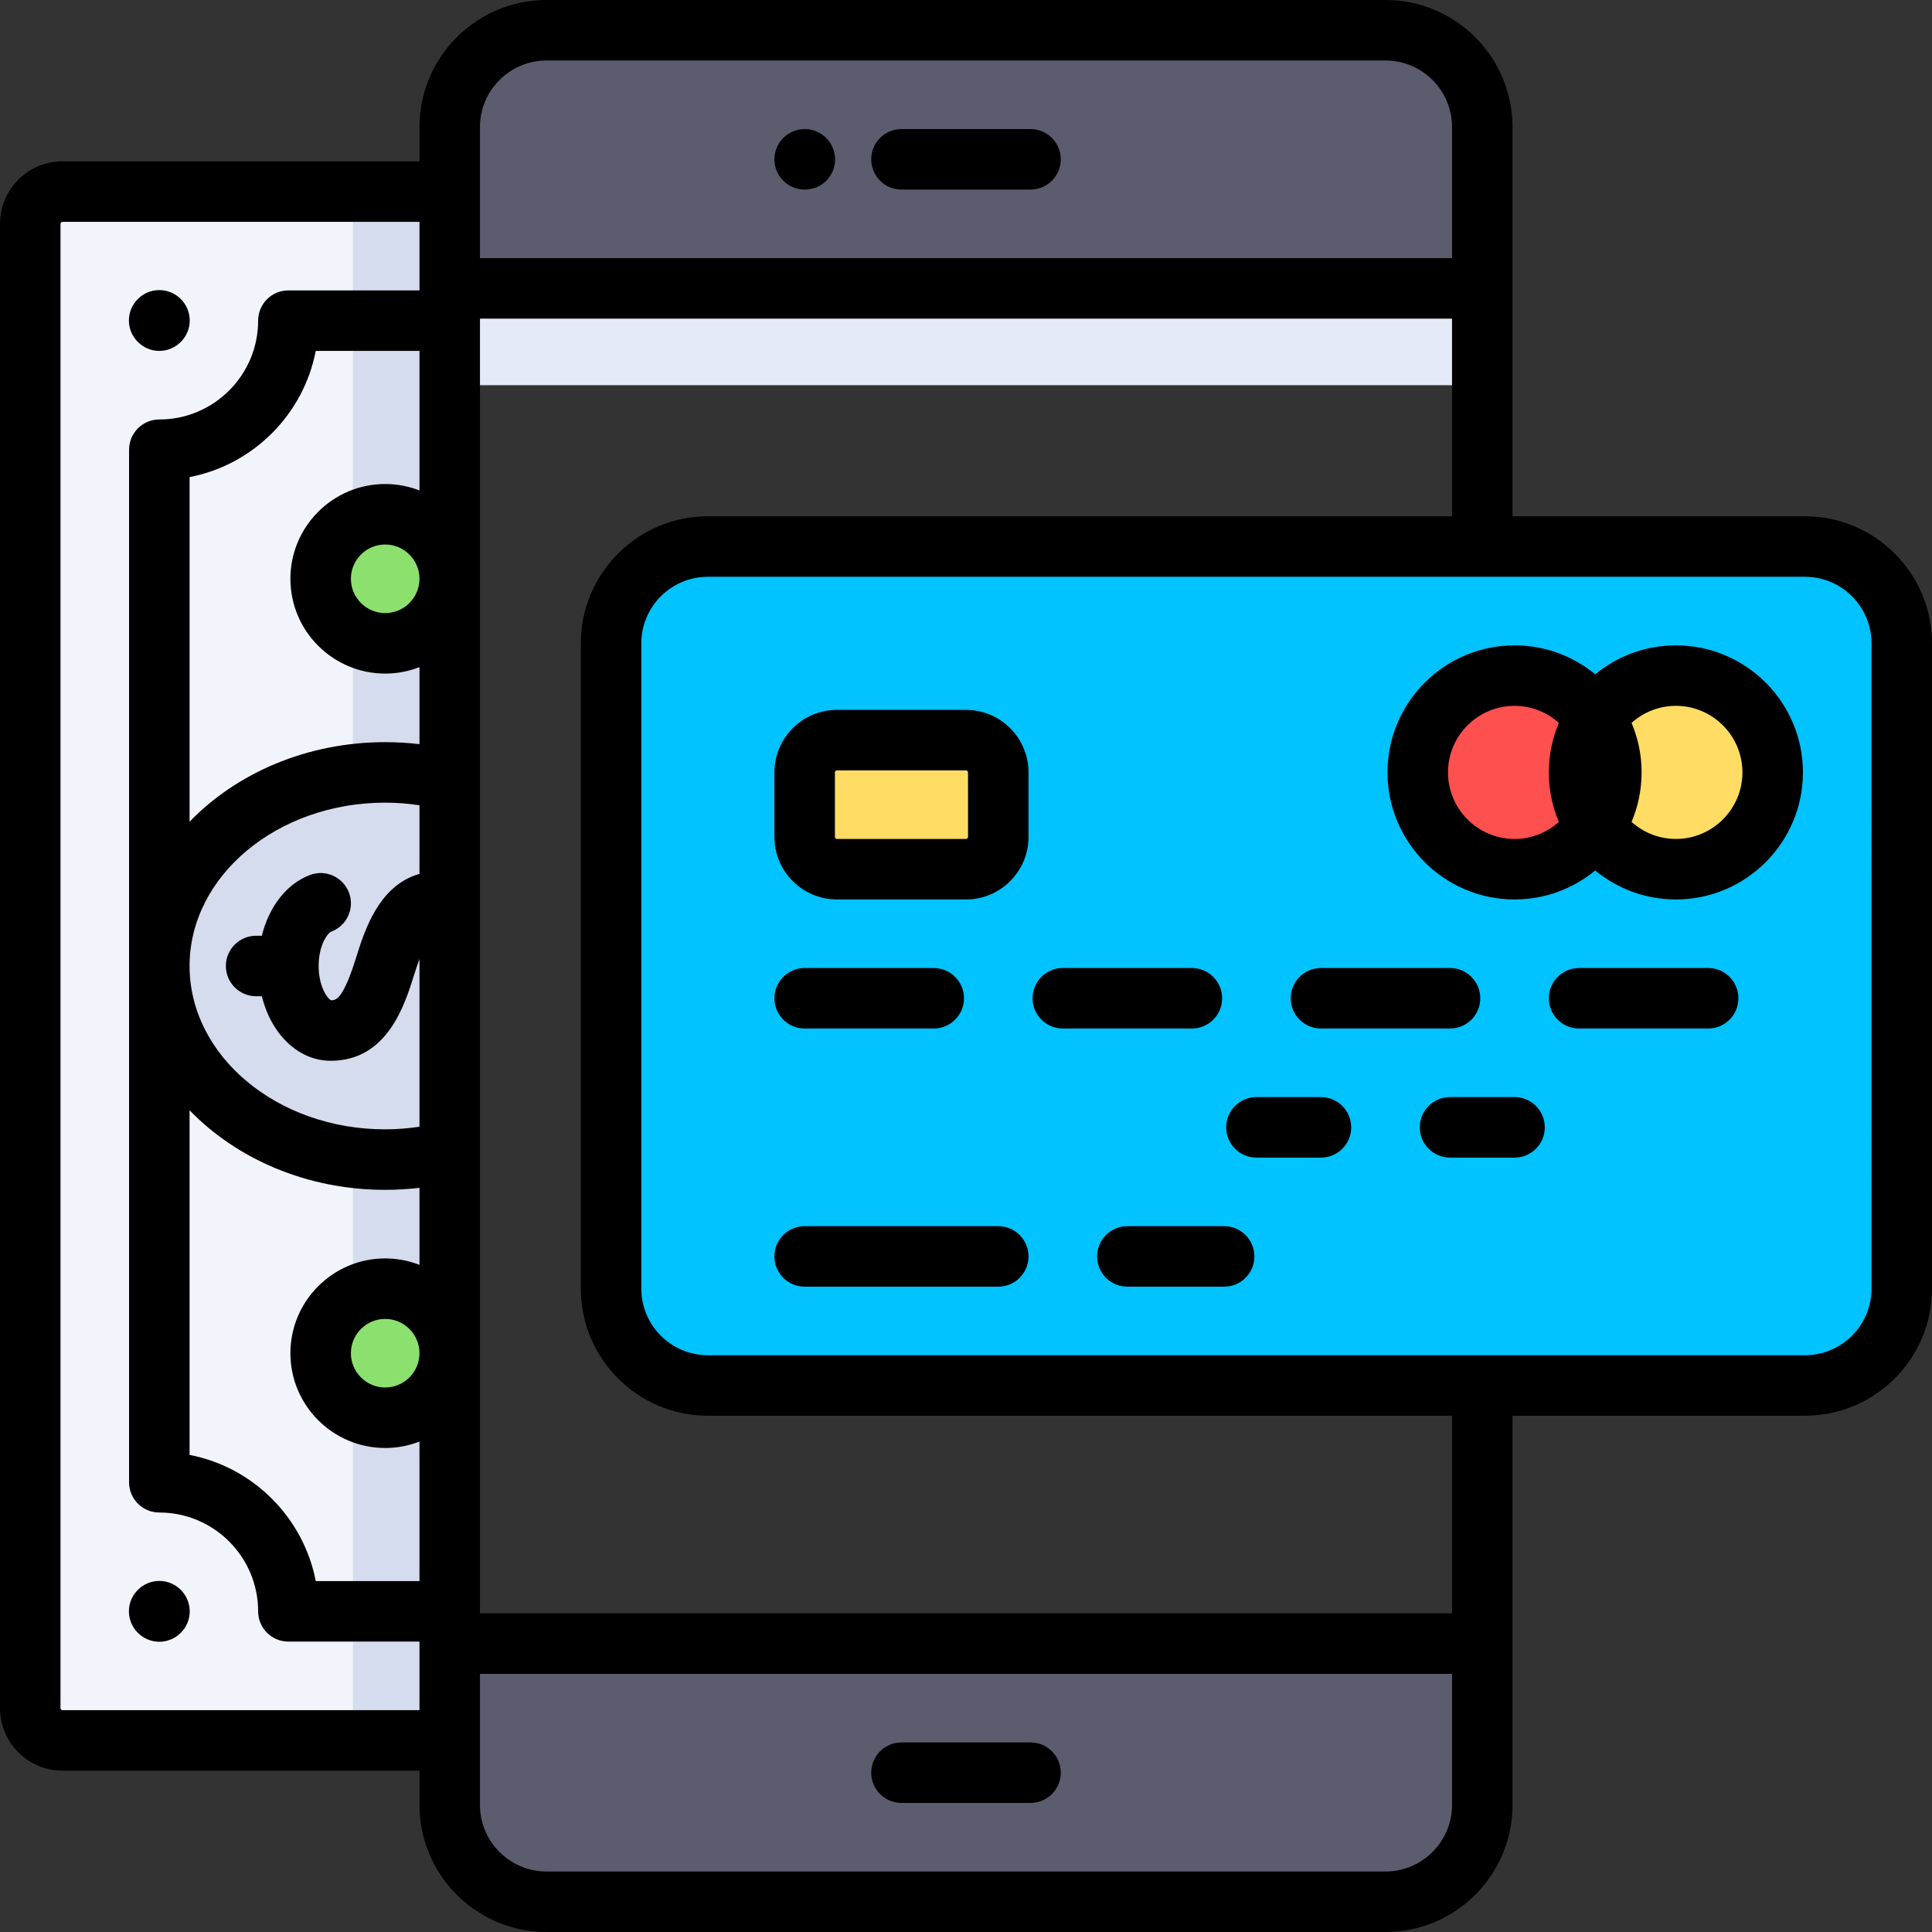 <?xml version="1.0" encoding="iso-8859-1"?>
<!-- Generator: Adobe Illustrator 19.0.0, SVG Export Plug-In . SVG Version: 6.00 Build 0)  -->
<svg version="1.1" id="Layer_1" xmlns="http://www.w3.org/2000/svg" xmlns:xlink="http://www.w3.org/1999/xlink" x="0px" y="0px"
	 viewBox="0 0 512 512" style="enable-background:new 0 0 512 512;" xml:space="preserve">
<rect x="0" y="0" width="512" height="512" fill="#333333" stroke="none"/>
<path style="fill:#F1F4FB;" d="M119.182,461.228H16.568c-4.722,0-8.551-3.829-8.551-8.551V59.324c0-4.722,3.829-8.551,8.551-8.551
	h102.614V461.228z"/>
<path style="fill:#D5DCED;" d="M93.528,50.772v154.503C64.531,208.84,42.221,230.158,42.221,256
	c0,25.842,22.31,47.159,51.307,50.724v154.503h25.653V305.154v-98.308V50.772H93.528z"/>
<g>
	<path style="fill:#5B5D6E;" d="M367.165,8.017h-222.33c-14.168,0-25.653,11.485-25.653,25.653v42.756h273.637V33.67
		C392.818,19.502,381.333,8.017,367.165,8.017z"/>
	<path style="fill:#5B5D6E;" d="M144.835,503.983h222.33c14.168,0,25.653-11.485,25.653-25.653v-42.756H119.182v42.756
		C119.182,492.498,130.667,503.983,144.835,503.983z"/>
</g>
<rect x="119.182" y="76.426" style="fill:#E4EAF8;" width="273.637" height="25.653"/>
<path style="fill:#00C3FF;" d="M478.33,367.165H187.591c-14.168,0-25.653-11.485-25.653-25.653V170.489
	c0-14.168,11.485-25.653,25.653-25.653H478.33c14.168,0,25.653,11.485,25.653,25.653v171.023
	C503.983,355.68,492.498,367.165,478.33,367.165z"/>
<path style="fill:#FFDC64;" d="M256,230.347h-34.205c-4.722,0-8.551-3.829-8.551-8.551v-17.102c0-4.722,3.829-8.551,8.551-8.551H256
	c4.722,0,8.551,3.829,8.551,8.551v17.102C264.551,226.518,260.722,230.347,256,230.347z"/>
<circle style="fill:#FF5050;" cx="401.37" cy="204.693" r="25.653"/>
<circle style="fill:#FFDC64;" cx="444.125" cy="204.693" r="25.653"/>
<g>
	<circle style="fill:#8CE16E;" cx="102.079" cy="153.386" r="17.102"/>
	<circle style="fill:#8CE16E;" cx="102.079" cy="358.614" r="17.102"/>
</g>
<path d="M273.102,461.762h-34.205c-4.427,0-8.017,3.589-8.017,8.017s3.589,8.017,8.017,8.017h34.205
	c4.427,0,8.017-3.589,8.017-8.017S277.53,461.762,273.102,461.762z"/>
<path d="M238.898,50.238h34.205c4.427,0,8.017-3.589,8.017-8.017s-3.589-8.017-8.017-8.017h-34.205
	c-4.427,0-8.017,3.589-8.017,8.017S234.47,50.238,238.898,50.238z"/>
<path d="M213.244,50.238h0.086c4.427,0,7.974-3.589,7.974-8.017s-3.632-8.017-8.059-8.017s-8.017,3.589-8.017,8.017
	S208.817,50.238,213.244,50.238z"/>
<path d="M478.33,136.818h-77.495V33.67c0-18.566-15.105-33.67-33.67-33.67h-222.33c-18.566,0-33.67,15.105-33.67,33.67v9.086H16.568
	C7.432,42.756,0,50.188,0,59.324v393.353c0,9.136,7.432,16.568,16.568,16.568h94.597v9.086c0,18.566,15.105,33.67,33.67,33.67
	h222.33c18.566,0,33.67-15.105,33.67-33.67V375.182h77.495c18.566,0,33.67-15.105,33.67-33.67V170.489
	C512,151.923,496.895,136.818,478.33,136.818z M127.198,33.67c0-9.725,7.912-17.637,17.637-17.637h222.33
	c9.725,0,17.637,7.912,17.637,17.637v34.739H127.198V33.67z M50.238,294.233c12.46,12.885,31.071,21.09,51.841,21.09
	c3.051,0,6.084-0.183,9.086-0.533v20.413c-2.82-1.098-5.882-1.707-9.086-1.707c-13.851-0.001-25.119,11.267-25.119,25.118
	c0,13.851,11.268,25.119,25.119,25.119c3.203,0,6.266-0.609,9.086-1.707v36.98H83.679c-3.255-16.863-16.579-30.187-33.441-33.441
	C50.238,385.565,50.238,294.233,50.238,294.233z M111.165,129.974c-2.82-1.098-5.882-1.707-9.086-1.707
	c-13.851,0-25.119,11.268-25.119,25.119c0,13.851,11.268,25.119,25.119,25.119c3.203,0,6.266-0.609,9.086-1.707v20.413
	c-3.001-0.351-6.035-0.533-9.086-0.533c-20.771,0-39.381,8.205-51.841,21.09v-91.333c16.863-3.255,30.187-16.579,33.441-33.441
	h27.486V129.974z M111.165,153.386c0,5.01-4.076,9.086-9.086,9.086c-5.01,0-9.086-4.076-9.086-9.086c0-5.01,4.076-9.086,9.086-9.086
	C107.089,144.301,111.165,148.376,111.165,153.386z M102.079,212.71c3.065,0,6.098,0.25,9.086,0.693v18.189
	c-10.8,3.032-14.579,15.11-16.738,22.017c-3.513,11.244-5.355,11.471-6.696,11.477c-0.948-0.397-3.289-3.651-3.289-9.086
	c0-5.524,2.383-8.749,3.331-9.102c4.149-1.543,6.263-6.159,4.72-10.308c-1.542-4.149-6.158-6.264-10.308-4.72
	c-6.211,2.31-10.882,8.39-12.807,16.113h-1.503c-4.427,0-8.017,3.589-8.017,8.017s3.589,8.017,8.017,8.017h1.504
	c2.509,10.037,9.639,17.102,18.271,17.102c14.979,0,19.599-14.785,22.082-22.728c0.513-1.641,0.989-3.04,1.433-4.245v44.451
	c-2.988,0.443-6.021,0.693-9.086,0.693C73.494,299.29,50.238,279.871,50.238,256S73.494,212.71,102.079,212.71z M111.165,358.614
	c0,5.01-4.076,9.086-9.086,9.086c-5.01,0-9.086-4.076-9.086-9.086s4.076-9.086,9.086-9.086
	C107.089,349.528,111.165,353.604,111.165,358.614z M16.568,453.211c-0.295,0-0.534-0.239-0.534-0.534V59.324
	c0-0.295,0.239-0.534,0.534-0.534h94.597V76.96H76.426c-4.427,0-8.017,3.589-8.017,8.017c0,14.44-11.748,26.188-26.188,26.188
	c-4.427,0-8.017,3.589-8.017,8.017v273.637c0,4.427,3.589,8.017,8.017,8.017c14.44,0,26.188,11.748,26.188,26.188
	c0,4.427,3.589,8.017,8.017,8.017h34.739v18.171H16.568z M367.165,495.967h-222.33c-9.725,0-17.637-7.912-17.637-17.637v-34.739
	h257.603v34.739C384.802,488.055,376.89,495.967,367.165,495.967z M384.802,427.557H127.198V84.443h257.603v52.376H187.591
	c-18.566,0-33.67,15.105-33.67,33.67v171.023c0,18.566,15.105,33.67,33.67,33.67h197.211V427.557z M495.967,341.511
	c0,9.725-7.912,17.637-17.637,17.637H187.591c-9.725,0-17.637-7.912-17.637-17.637V170.489c0-9.725,7.912-17.637,17.637-17.637
	h205.186c0.014,0,0.028,0.002,0.042,0.002c0.014,0,0.028-0.002,0.042-0.002h85.47c9.725,0,17.637,7.912,17.637,17.637V341.511z"/>
<path d="M323.875,264.551c0-4.427-3.589-8.017-8.017-8.017h-34.205c-4.427,0-8.017,3.589-8.017,8.017
	c0,4.427,3.589,8.017,8.017,8.017h34.205C320.285,272.568,323.875,268.979,323.875,264.551z"/>
<path d="M213.244,272.568h34.205c4.427,0,8.017-3.589,8.017-8.017c0-4.427-3.589-8.017-8.017-8.017h-34.205
	c-4.427,0-8.017,3.589-8.017,8.017C205.228,268.979,208.817,272.568,213.244,272.568z"/>
<path d="M350.063,290.739H332.96c-4.427,0-8.017,3.589-8.017,8.017c0,4.427,3.589,8.017,8.017,8.017h17.102
	c4.427,0,8.017-3.589,8.017-8.017C358.079,294.328,354.49,290.739,350.063,290.739z"/>
<path d="M264.551,324.944h-51.307c-4.427,0-8.017,3.589-8.017,8.017c0,4.427,3.589,8.017,8.017,8.017h51.307
	c4.427,0,8.017-3.589,8.017-8.017C272.568,328.533,268.979,324.944,264.551,324.944z"/>
<path d="M324.409,324.944h-25.653c-4.427,0-8.017,3.589-8.017,8.017c0,4.427,3.589,8.017,8.017,8.017h25.653
	c4.427,0,8.017-3.589,8.017-8.017C332.426,328.533,328.837,324.944,324.409,324.944z"/>
<path d="M401.37,290.739h-17.102c-4.427,0-8.017,3.589-8.017,8.017c0,4.427,3.589,8.017,8.017,8.017h17.102
	c4.427,0,8.017-3.589,8.017-8.017C409.386,294.328,405.797,290.739,401.37,290.739z"/>
<path d="M452.676,256.534h-34.205c-4.427,0-8.017,3.589-8.017,8.017c0,4.427,3.589,8.017,8.017,8.017h34.205
	c4.427,0,8.017-3.589,8.017-8.017C460.693,260.124,457.104,256.534,452.676,256.534z"/>
<path d="M350.063,272.568h34.205c4.427,0,8.017-3.589,8.017-8.017c0-4.427-3.589-8.017-8.017-8.017h-34.205
	c-4.427,0-8.017,3.589-8.017,8.017C342.046,268.979,345.635,272.568,350.063,272.568z"/>
<path d="M256,188.125h-34.205c-9.136,0-16.568,7.432-16.568,16.568v17.102c0,9.136,7.432,16.568,16.568,16.568H256
	c9.136,0,16.568-7.432,16.568-16.568v-17.102C272.568,195.557,265.136,188.125,256,188.125z M256.534,221.795
	c0,0.295-0.239,0.534-0.534,0.534h-34.205c-0.295,0-0.534-0.239-0.534-0.534v-17.102c0-0.295,0.239-0.534,0.534-0.534H256
	c0.295,0,0.534,0.239,0.534,0.534V221.795z"/>
<path d="M444.125,171.023c-8.11,0-15.559,2.883-21.378,7.677c-5.819-4.794-13.268-7.677-21.378-7.677
	c-18.566,0-33.67,15.105-33.67,33.67s15.105,33.67,33.67,33.67c8.11,0,15.559-2.883,21.378-7.677
	c5.819,4.794,13.268,7.677,21.378,7.677c18.566,0,33.67-15.105,33.67-33.67S462.691,171.023,444.125,171.023z M383.733,204.693
	c0-9.725,7.912-17.637,17.637-17.637c4.514,0,8.624,1.719,11.747,4.518c-1.712,4.034-2.662,8.467-2.662,13.119
	s0.948,9.085,2.662,13.119c-3.123,2.799-7.233,4.518-11.747,4.518C391.645,222.33,383.733,214.418,383.733,204.693z M444.125,222.33
	c-4.514,0-8.624-1.719-11.747-4.518c1.712-4.034,2.662-8.467,2.662-13.119s-0.948-9.085-2.662-13.119
	c3.122-2.799,7.233-4.518,11.747-4.518c9.725,0,17.637,7.912,17.637,17.637S453.85,222.33,444.125,222.33z"/>
<path d="M42.221,418.964c-4.427,0-8.059,3.632-8.059,8.059c0,4.427,3.632,8.059,8.059,8.059s8.059-3.632,8.059-8.059
	C50.281,422.596,46.649,418.964,42.221,418.964z"/>
<path d="M42.221,92.994c4.427,0,8.059-3.632,8.059-8.059s-3.632-8.059-8.059-8.059s-8.059,3.632-8.059,8.059
	S37.794,92.994,42.221,92.994z"/>
<g>
</g>
<g>
</g>
<g>
</g>
<g>
</g>
<g>
</g>
<g>
</g>
<g>
</g>
<g>
</g>
<g>
</g>
<g>
</g>
<g>
</g>
<g>
</g>
<g>
</g>
<g>
</g>
<g>
</g>
</svg>
